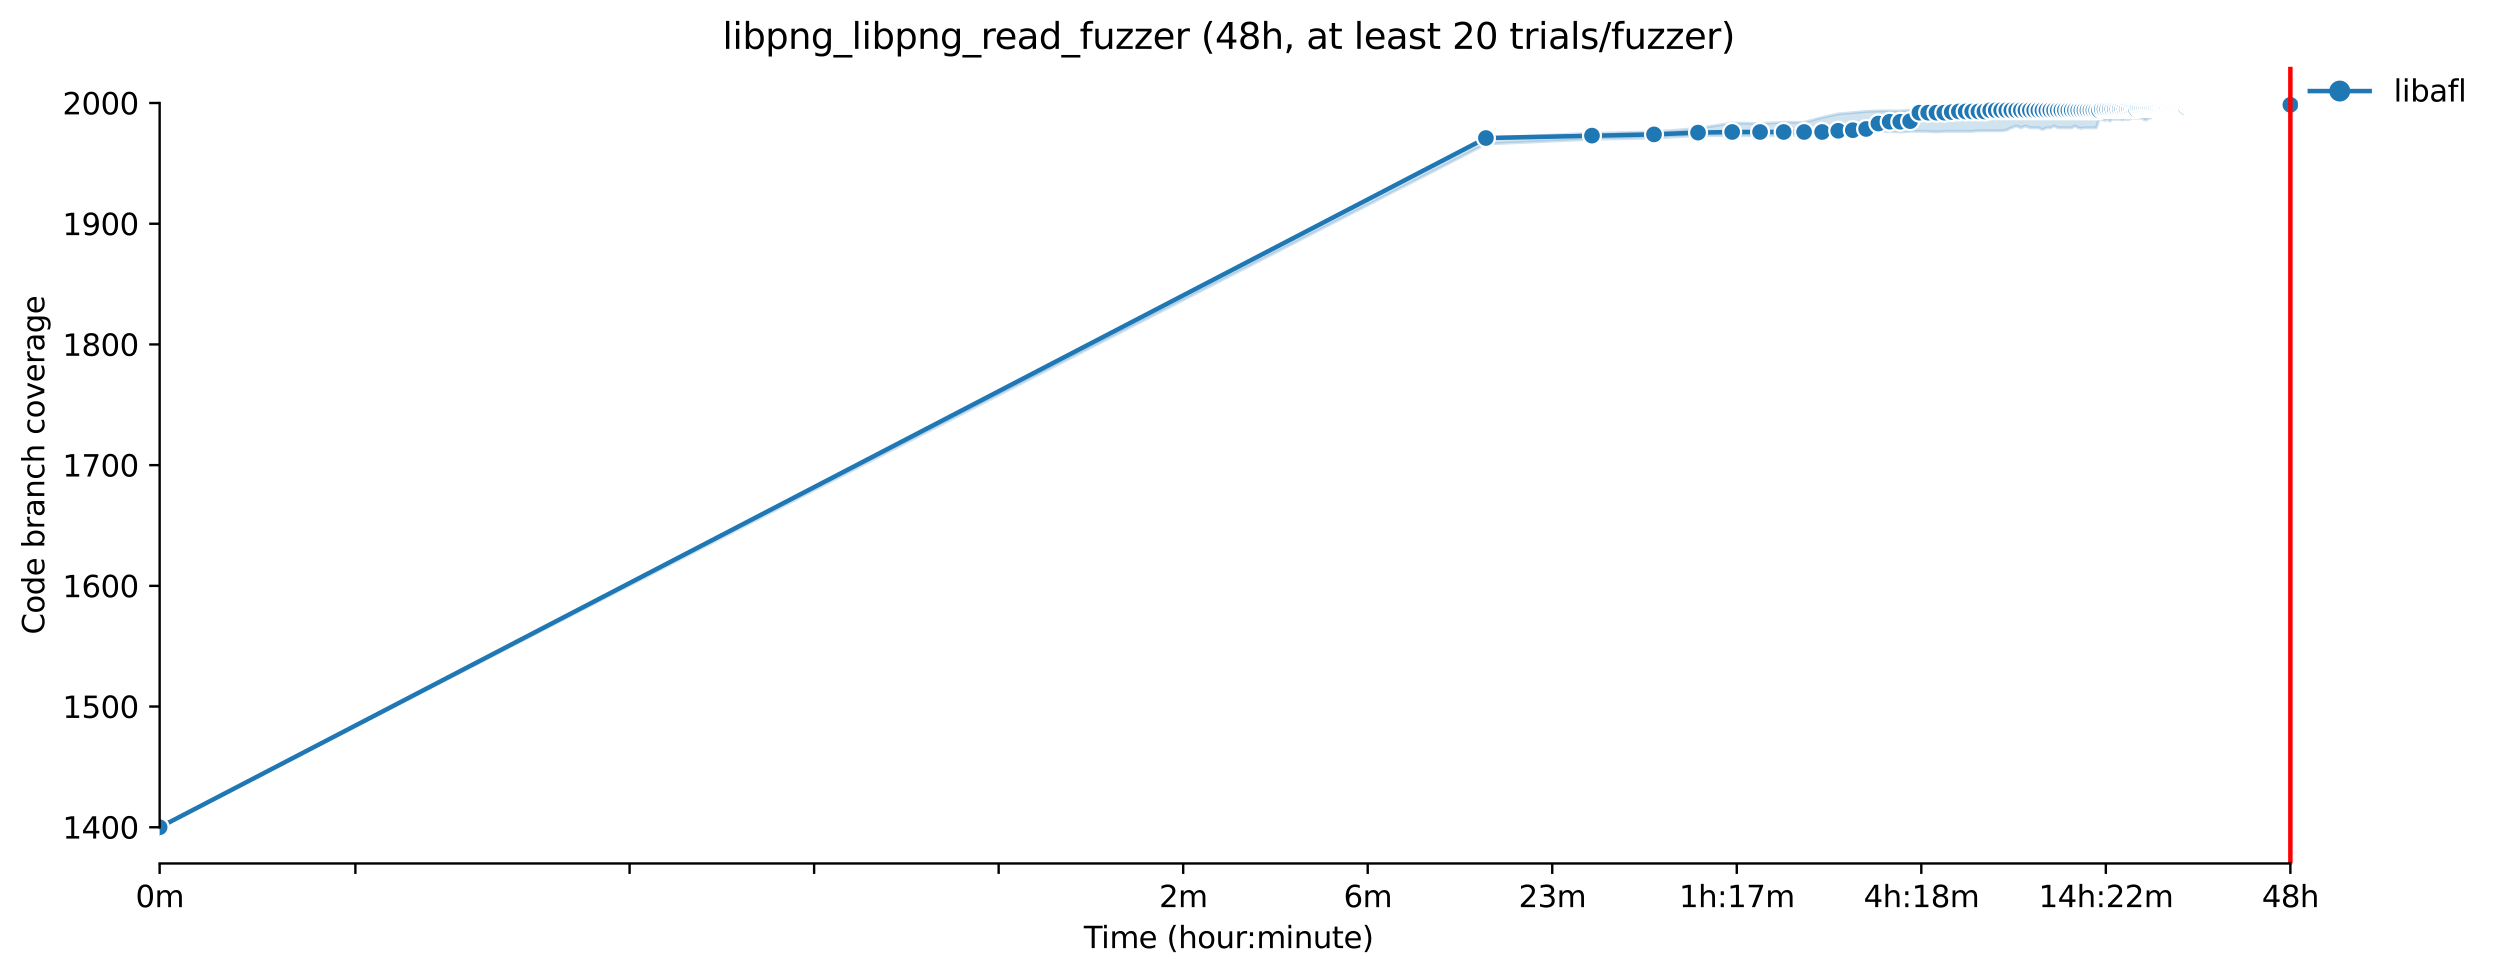 <?xml version="1.0" encoding="utf-8" standalone="no"?>
<!DOCTYPE svg PUBLIC "-//W3C//DTD SVG 1.1//EN"
  "http://www.w3.org/Graphics/SVG/1.1/DTD/svg11.dtd">
<svg xmlns:xlink="http://www.w3.org/1999/xlink" width="835.099pt" height="325.986pt" viewBox="0 0 835.099 325.986" xmlns="http://www.w3.org/2000/svg" version="1.1">
 <defs>
  <style type="text/css">*{stroke-linejoin: round; stroke-linecap: butt}</style>
 </defs>
 <g id="figure_1">
  <g id="patch_1">
   <path d="M 0 325.986 
L 835.099 325.986 
L 835.099 0 
L 0 0 
z
" style="fill: #ffffff"/>
  </g>
  <g id="axes_1">
   <g id="patch_2">
    <path d="M 53.328 288.43 
L 767.568 288.43 
L 767.568 22.318 
L 53.328 22.318 
z
" style="fill: #ffffff"/>
   </g>
   <g id="PolyCollection_1">
    <defs>
     <path id="mee3d57ee39" d="M 53.328 -49.652 
L 53.328 -49.652 
L 496.352 -277.863 
L 531.78 -279.476 
L 552.505 -279.879 
L 567.209 -280.686 
L 578.614 -280.686 
L 587.933 -280.686 
L 595.812 -280.686 
L 602.637 -281.089 
L 608.657 -281.291 
L 614.042 -281.089 
L 618.914 -281.694 
L 623.361 -282.097 
L 627.452 -282.097 
L 631.24 -282.097 
L 634.767 -281.895 
L 638.065 -282.097 
L 641.164 -282.097 
L 644.085 -282.092 
L 646.849 -281.895 
L 649.471 -282.097 
L 651.964 -282.097 
L 654.342 -282.097 
L 656.614 -282.097 
L 658.79 -282.097 
L 660.876 -282.299 
L 662.881 -282.299 
L 664.81 -282.299 
L 666.668 -282.299 
L 668.462 -282.299 
L 670.195 -282.5 
L 671.871 -283.307 
L 673.494 -283.911 
L 675.066 -283.307 
L 676.592 -283.911 
L 678.074 -283.307 
L 679.514 -283.307 
L 680.914 -283.307 
L 682.277 -282.702 
L 683.605 -283.307 
L 684.899 -283.307 
L 686.161 -283.896 
L 687.393 -283.307 
L 688.595 -283.307 
L 689.77 -283.307 
L 690.919 -283.307 
L 692.042 -283.307 
L 693.142 -283.911 
L 694.218 -283.307 
L 695.272 -283.105 
L 696.304 -283.307 
L 697.316 -283.307 
L 698.309 -283.307 
L 699.283 -283.307 
L 700.238 -283.307 
L 701.176 -286.129 
L 702.097 -286.129 
L 703.001 -285.726 
L 703.89 -286.129 
L 704.764 -285.524 
L 705.623 -286.129 
L 706.468 -286.129 
L 707.299 -286.129 
L 708.117 -286.129 
L 708.922 -285.917 
L 709.714 -286.129 
L 710.495 -286.129 
L 711.263 -286.129 
L 712.021 -286.517 
L 712.767 -286.532 
L 713.502 -286.517 
L 714.227 -286.532 
L 714.942 -286.532 
L 715.647 -286.532 
L 716.342 -285.927 
L 717.029 -285.927 
L 717.705 -286.532 
L 718.374 -286.532 
L 719.033 -288.347 
L 719.684 -288.75 
L 720.327 -288.951 
L 720.962 -288.951 
L 721.589 -288.951 
L 722.209 -288.946 
L 722.821 -288.951 
L 723.426 -288.951 
L 724.024 -288.951 
L 724.615 -288.951 
L 725.199 -288.951 
L 725.776 -288.951 
L 726.347 -289.153 
L 726.912 -289.153 
L 727.471 -289.153 
L 728.023 -289.153 
L 728.57 -289.153 
L 729.111 -289.153 
L 729.646 -289.153 
L 730.176 -289.153 
L 730.7 -289.153 
L 731.219 -289.153 
L 731.733 -289.153 
L 732.241 -289.153 
L 732.745 -289.153 
L 733.243 -289.153 
L 733.737 -289.153 
L 734.226 -289.153 
L 734.711 -289.153 
L 735.191 -289.153 
L 735.666 -289.153 
L 736.137 -289.153 
L 736.604 -289.153 
L 737.067 -289.153 
L 737.525 -289.153 
L 737.979 -289.153 
L 738.43 -289.355 
L 738.876 -289.355 
L 739.319 -289.556 
L 739.757 -289.355 
L 740.192 -289.556 
L 740.624 -289.556 
L 741.051 -289.556 
L 741.476 -289.556 
L 741.896 -289.556 
L 742.314 -289.556 
L 742.727 -289.556 
L 743.138 -289.556 
L 743.545 -289.556 
L 743.949 -289.556 
L 744.35 -289.758 
L 744.748 -289.758 
L 745.143 -289.959 
L 745.534 -289.758 
L 745.923 -289.758 
L 746.309 -289.758 
L 746.692 -289.758 
L 747.072 -289.758 
L 747.449 -289.758 
L 747.823 -289.758 
L 748.195 -289.758 
L 748.564 -289.758 
L 748.93 -289.758 
L 749.294 -289.758 
L 749.655 -289.758 
L 750.014 -289.758 
L 750.37 -289.758 
L 750.724 -289.758 
L 751.075 -289.758 
L 751.424 -289.758 
L 751.771 -289.758 
L 752.115 -289.758 
L 752.457 -289.758 
L 752.796 -289.758 
L 753.134 -289.758 
L 753.469 -289.758 
L 753.802 -289.758 
L 754.133 -289.758 
L 754.461 -289.758 
L 754.788 -289.758 
L 755.113 -289.758 
L 755.435 -289.758 
L 755.755 -289.758 
L 756.074 -289.758 
L 756.39 -289.959 
L 756.705 -289.959 
L 757.018 -289.959 
L 757.328 -289.959 
L 757.637 -289.959 
L 757.944 -289.959 
L 758.249 -289.959 
L 758.553 -289.959 
L 758.854 -289.959 
L 759.154 -289.959 
L 759.452 -289.959 
L 759.748 -289.959 
L 760.043 -289.959 
L 760.336 -289.959 
L 760.627 -289.959 
L 760.917 -289.959 
L 761.205 -289.959 
L 761.491 -289.959 
L 761.776 -289.959 
L 762.059 -289.959 
L 762.34 -289.959 
L 762.62 -289.959 
L 762.899 -289.959 
L 763.176 -289.959 
L 763.452 -289.959 
L 763.726 -289.959 
L 763.998 -289.959 
L 764.269 -289.959 
L 764.539 -289.959 
L 764.807 -289.959 
L 765.074 -289.959 
L 765.074 -291.572 
L 765.074 -291.572 
L 764.807 -291.572 
L 764.539 -291.572 
L 764.269 -291.572 
L 763.998 -291.572 
L 763.726 -291.572 
L 763.452 -291.572 
L 763.176 -291.572 
L 762.899 -291.572 
L 762.62 -291.572 
L 762.34 -291.572 
L 762.059 -291.572 
L 761.776 -291.572 
L 761.491 -291.572 
L 761.205 -291.572 
L 760.917 -291.572 
L 760.627 -291.572 
L 760.336 -291.572 
L 760.043 -291.572 
L 759.748 -291.572 
L 759.452 -291.572 
L 759.154 -291.572 
L 758.854 -291.572 
L 758.553 -291.572 
L 758.249 -291.572 
L 757.944 -291.572 
L 757.637 -291.572 
L 757.328 -291.572 
L 757.018 -291.572 
L 756.705 -291.572 
L 756.39 -291.572 
L 756.074 -291.572 
L 755.755 -291.572 
L 755.435 -291.572 
L 755.113 -291.572 
L 754.788 -291.572 
L 754.461 -291.572 
L 754.133 -291.572 
L 753.802 -291.572 
L 753.469 -291.572 
L 753.134 -291.572 
L 752.796 -291.572 
L 752.457 -291.572 
L 752.115 -291.572 
L 751.771 -291.572 
L 751.424 -291.572 
L 751.075 -291.572 
L 750.724 -291.572 
L 750.37 -291.572 
L 750.014 -291.572 
L 749.655 -291.572 
L 749.294 -291.572 
L 748.93 -291.572 
L 748.564 -291.572 
L 748.195 -291.572 
L 747.823 -291.572 
L 747.449 -291.572 
L 747.072 -291.572 
L 746.692 -291.572 
L 746.309 -291.572 
L 745.923 -291.572 
L 745.534 -291.572 
L 745.143 -291.572 
L 744.748 -291.572 
L 744.35 -291.371 
L 743.949 -291.371 
L 743.545 -291.371 
L 743.138 -291.371 
L 742.727 -291.371 
L 742.314 -291.169 
L 741.896 -291.169 
L 741.476 -291.169 
L 741.051 -291.169 
L 740.624 -291.169 
L 740.192 -291.169 
L 739.757 -291.169 
L 739.319 -291.169 
L 738.876 -291.169 
L 738.43 -291.169 
L 737.979 -291.169 
L 737.525 -291.169 
L 737.067 -291.169 
L 736.604 -291.169 
L 736.137 -291.169 
L 735.666 -291.169 
L 735.191 -291.169 
L 734.711 -291.169 
L 734.226 -291.169 
L 733.737 -291.169 
L 733.243 -291.169 
L 732.745 -291.169 
L 732.241 -291.169 
L 731.733 -291.169 
L 731.219 -291.169 
L 730.7 -291.169 
L 730.176 -290.972 
L 729.646 -290.967 
L 729.111 -290.967 
L 728.57 -290.766 
L 728.023 -290.766 
L 727.471 -290.766 
L 726.912 -290.766 
L 726.347 -290.766 
L 725.776 -290.766 
L 725.199 -290.766 
L 724.615 -290.766 
L 724.024 -290.766 
L 723.426 -290.766 
L 722.821 -290.766 
L 722.209 -290.766 
L 721.589 -290.766 
L 720.962 -290.766 
L 720.327 -290.766 
L 719.684 -290.766 
L 719.033 -290.766 
L 718.374 -290.766 
L 717.705 -290.766 
L 717.029 -290.766 
L 716.342 -290.766 
L 715.647 -290.766 
L 714.942 -290.766 
L 714.227 -290.766 
L 713.502 -290.766 
L 712.767 -290.766 
L 712.021 -290.766 
L 711.263 -290.766 
L 710.495 -290.766 
L 709.714 -290.766 
L 708.922 -290.766 
L 708.117 -290.766 
L 707.299 -290.766 
L 706.468 -290.766 
L 705.623 -290.766 
L 704.764 -290.766 
L 703.89 -290.766 
L 703.001 -290.766 
L 702.097 -290.766 
L 701.176 -290.766 
L 700.238 -290.766 
L 699.283 -290.766 
L 698.309 -290.766 
L 697.316 -290.363 
L 696.304 -290.363 
L 695.272 -290.363 
L 694.218 -290.363 
L 693.142 -290.363 
L 692.042 -290.363 
L 690.919 -290.363 
L 689.77 -290.373 
L 688.595 -290.363 
L 687.393 -290.363 
L 686.161 -290.363 
L 684.899 -290.161 
L 683.605 -290.166 
L 682.277 -290.161 
L 680.914 -290.161 
L 679.514 -290.363 
L 678.074 -290.161 
L 676.592 -290.161 
L 675.066 -290.161 
L 673.494 -290.161 
L 671.871 -290.161 
L 670.195 -290.161 
L 668.462 -290.161 
L 666.668 -290.161 
L 664.81 -290.161 
L 662.881 -290.161 
L 660.876 -290.166 
L 658.79 -289.959 
L 656.614 -289.959 
L 654.342 -289.959 
L 651.964 -289.959 
L 649.471 -289.758 
L 646.849 -289.758 
L 644.085 -289.758 
L 641.164 -289.758 
L 638.065 -289.153 
L 634.767 -288.951 
L 631.24 -288.951 
L 627.452 -288.951 
L 623.361 -288.75 
L 618.914 -288.347 
L 614.042 -287.943 
L 608.657 -286.734 
L 602.637 -285.121 
L 595.812 -285.121 
L 587.933 -284.718 
L 578.614 -284.919 
L 567.209 -283.105 
L 552.505 -281.895 
L 531.78 -281.492 
L 496.352 -279.879 
L 53.328 -49.652 
z
" style="stroke: #1f77b4; stroke-opacity: 0.2"/>
    </defs>
    <g clip-path="url(#pefdda178f2)">
     <use xlink:href="#mee3d57ee39" x="0" y="325.986" style="fill: #1f77b4; fill-opacity: 0.2; stroke: #1f77b4; stroke-opacity: 0.2"/>
    </g>
   </g>
   <g id="matplotlib.axis_1">
    <g id="xtick_1">
     <g id="line2d_1">
      <defs>
       <path id="m753b2b3bae" d="M 0 0 
L 0 3.5 
" style="stroke: #000000; stroke-width: 0.8"/>
      </defs>
      <g>
       <use xlink:href="#m753b2b3bae" x="53.328" y="288.43" style="stroke: #000000; stroke-width: 0.8"/>
      </g>
     </g>
     <g id="text_1">
      <!-- 0m -->
      <g transform="translate(45.277 303.029) scale(0.1 -0.1)">
       <defs>
        <path id="DejaVuSans-30" d="M 2034 4250 
Q 1547 4250 1301 3770 
Q 1056 3291 1056 2328 
Q 1056 1369 1301 889 
Q 1547 409 2034 409 
Q 2525 409 2770 889 
Q 3016 1369 3016 2328 
Q 3016 3291 2770 3770 
Q 2525 4250 2034 4250 
z
M 2034 4750 
Q 2819 4750 3233 4129 
Q 3647 3509 3647 2328 
Q 3647 1150 3233 529 
Q 2819 -91 2034 -91 
Q 1250 -91 836 529 
Q 422 1150 422 2328 
Q 422 3509 836 4129 
Q 1250 4750 2034 4750 
z
" transform="scale(0.016)"/>
        <path id="DejaVuSans-6d" d="M 3328 2828 
Q 3544 3216 3844 3400 
Q 4144 3584 4550 3584 
Q 5097 3584 5394 3201 
Q 5691 2819 5691 2113 
L 5691 0 
L 5113 0 
L 5113 2094 
Q 5113 2597 4934 2840 
Q 4756 3084 4391 3084 
Q 3944 3084 3684 2787 
Q 3425 2491 3425 1978 
L 3425 0 
L 2847 0 
L 2847 2094 
Q 2847 2600 2669 2842 
Q 2491 3084 2119 3084 
Q 1678 3084 1418 2786 
Q 1159 2488 1159 1978 
L 1159 0 
L 581 0 
L 581 3500 
L 1159 3500 
L 1159 2956 
Q 1356 3278 1631 3431 
Q 1906 3584 2284 3584 
Q 2666 3584 2933 3390 
Q 3200 3197 3328 2828 
z
" transform="scale(0.016)"/>
       </defs>
       <use xlink:href="#DejaVuSans-30"/>
       <use xlink:href="#DejaVuSans-6d" x="63.623"/>
      </g>
     </g>
    </g>
    <g id="xtick_2">
     <g id="line2d_2">
      <g>
       <use xlink:href="#m753b2b3bae" x="118.712" y="288.43" style="stroke: #000000; stroke-width: 0.8"/>
      </g>
     </g>
    </g>
    <g id="xtick_3">
     <g id="line2d_3">
      <g>
       <use xlink:href="#m753b2b3bae" x="210.308" y="288.43" style="stroke: #000000; stroke-width: 0.8"/>
      </g>
     </g>
    </g>
    <g id="xtick_4">
     <g id="line2d_4">
      <g>
       <use xlink:href="#m753b2b3bae" x="271.948" y="288.43" style="stroke: #000000; stroke-width: 0.8"/>
      </g>
     </g>
    </g>
    <g id="xtick_5">
     <g id="line2d_5">
      <g>
       <use xlink:href="#m753b2b3bae" x="333.589" y="288.43" style="stroke: #000000; stroke-width: 0.8"/>
      </g>
     </g>
    </g>
    <g id="xtick_6">
     <g id="line2d_6">
      <g>
       <use xlink:href="#m753b2b3bae" x="395.23" y="288.43" style="stroke: #000000; stroke-width: 0.8"/>
      </g>
     </g>
     <g id="text_2">
      <!-- 2m -->
      <g transform="translate(387.178 303.029) scale(0.1 -0.1)">
       <defs>
        <path id="DejaVuSans-32" d="M 1228 531 
L 3431 531 
L 3431 0 
L 469 0 
L 469 531 
Q 828 903 1448 1529 
Q 2069 2156 2228 2338 
Q 2531 2678 2651 2914 
Q 2772 3150 2772 3378 
Q 2772 3750 2511 3984 
Q 2250 4219 1831 4219 
Q 1534 4219 1204 4116 
Q 875 4013 500 3803 
L 500 4441 
Q 881 4594 1212 4672 
Q 1544 4750 1819 4750 
Q 2544 4750 2975 4387 
Q 3406 4025 3406 3419 
Q 3406 3131 3298 2873 
Q 3191 2616 2906 2266 
Q 2828 2175 2409 1742 
Q 1991 1309 1228 531 
z
" transform="scale(0.016)"/>
       </defs>
       <use xlink:href="#DejaVuSans-32"/>
       <use xlink:href="#DejaVuSans-6d" x="63.623"/>
      </g>
     </g>
    </g>
    <g id="xtick_7">
     <g id="line2d_7">
      <g>
       <use xlink:href="#m753b2b3bae" x="456.871" y="288.43" style="stroke: #000000; stroke-width: 0.8"/>
      </g>
     </g>
     <g id="text_3">
      <!-- 6m -->
      <g transform="translate(448.819 303.029) scale(0.1 -0.1)">
       <defs>
        <path id="DejaVuSans-36" d="M 2113 2584 
Q 1688 2584 1439 2293 
Q 1191 2003 1191 1497 
Q 1191 994 1439 701 
Q 1688 409 2113 409 
Q 2538 409 2786 701 
Q 3034 994 3034 1497 
Q 3034 2003 2786 2293 
Q 2538 2584 2113 2584 
z
M 3366 4563 
L 3366 3988 
Q 3128 4100 2886 4159 
Q 2644 4219 2406 4219 
Q 1781 4219 1451 3797 
Q 1122 3375 1075 2522 
Q 1259 2794 1537 2939 
Q 1816 3084 2150 3084 
Q 2853 3084 3261 2657 
Q 3669 2231 3669 1497 
Q 3669 778 3244 343 
Q 2819 -91 2113 -91 
Q 1303 -91 875 529 
Q 447 1150 447 2328 
Q 447 3434 972 4092 
Q 1497 4750 2381 4750 
Q 2619 4750 2861 4703 
Q 3103 4656 3366 4563 
z
" transform="scale(0.016)"/>
       </defs>
       <use xlink:href="#DejaVuSans-36"/>
       <use xlink:href="#DejaVuSans-6d" x="63.623"/>
      </g>
     </g>
    </g>
    <g id="xtick_8">
     <g id="line2d_8">
      <g>
       <use xlink:href="#m753b2b3bae" x="518.511" y="288.43" style="stroke: #000000; stroke-width: 0.8"/>
      </g>
     </g>
     <g id="text_4">
      <!-- 23m -->
      <g transform="translate(507.279 303.029) scale(0.1 -0.1)">
       <defs>
        <path id="DejaVuSans-33" d="M 2597 2516 
Q 3050 2419 3304 2112 
Q 3559 1806 3559 1356 
Q 3559 666 3084 287 
Q 2609 -91 1734 -91 
Q 1441 -91 1130 -33 
Q 819 25 488 141 
L 488 750 
Q 750 597 1062 519 
Q 1375 441 1716 441 
Q 2309 441 2620 675 
Q 2931 909 2931 1356 
Q 2931 1769 2642 2001 
Q 2353 2234 1838 2234 
L 1294 2234 
L 1294 2753 
L 1863 2753 
Q 2328 2753 2575 2939 
Q 2822 3125 2822 3475 
Q 2822 3834 2567 4026 
Q 2313 4219 1838 4219 
Q 1578 4219 1281 4162 
Q 984 4106 628 3988 
L 628 4550 
Q 988 4650 1302 4700 
Q 1616 4750 1894 4750 
Q 2613 4750 3031 4423 
Q 3450 4097 3450 3541 
Q 3450 3153 3228 2886 
Q 3006 2619 2597 2516 
z
" transform="scale(0.016)"/>
       </defs>
       <use xlink:href="#DejaVuSans-32"/>
       <use xlink:href="#DejaVuSans-33" x="63.623"/>
       <use xlink:href="#DejaVuSans-6d" x="127.246"/>
      </g>
     </g>
    </g>
    <g id="xtick_9">
     <g id="line2d_9">
      <g>
       <use xlink:href="#m753b2b3bae" x="580.152" y="288.43" style="stroke: #000000; stroke-width: 0.8"/>
      </g>
     </g>
     <g id="text_5">
      <!-- 1h:17m -->
      <g transform="translate(560.885 303.029) scale(0.1 -0.1)">
       <defs>
        <path id="DejaVuSans-31" d="M 794 531 
L 1825 531 
L 1825 4091 
L 703 3866 
L 703 4441 
L 1819 4666 
L 2450 4666 
L 2450 531 
L 3481 531 
L 3481 0 
L 794 0 
L 794 531 
z
" transform="scale(0.016)"/>
        <path id="DejaVuSans-68" d="M 3513 2113 
L 3513 0 
L 2938 0 
L 2938 2094 
Q 2938 2591 2744 2837 
Q 2550 3084 2163 3084 
Q 1697 3084 1428 2787 
Q 1159 2491 1159 1978 
L 1159 0 
L 581 0 
L 581 4863 
L 1159 4863 
L 1159 2956 
Q 1366 3272 1645 3428 
Q 1925 3584 2291 3584 
Q 2894 3584 3203 3211 
Q 3513 2838 3513 2113 
z
" transform="scale(0.016)"/>
        <path id="DejaVuSans-3a" d="M 750 794 
L 1409 794 
L 1409 0 
L 750 0 
L 750 794 
z
M 750 3309 
L 1409 3309 
L 1409 2516 
L 750 2516 
L 750 3309 
z
" transform="scale(0.016)"/>
        <path id="DejaVuSans-37" d="M 525 4666 
L 3525 4666 
L 3525 4397 
L 1831 0 
L 1172 0 
L 2766 4134 
L 525 4134 
L 525 4666 
z
" transform="scale(0.016)"/>
       </defs>
       <use xlink:href="#DejaVuSans-31"/>
       <use xlink:href="#DejaVuSans-68" x="63.623"/>
       <use xlink:href="#DejaVuSans-3a" x="127.002"/>
       <use xlink:href="#DejaVuSans-31" x="160.693"/>
       <use xlink:href="#DejaVuSans-37" x="224.316"/>
       <use xlink:href="#DejaVuSans-6d" x="287.939"/>
      </g>
     </g>
    </g>
    <g id="xtick_10">
     <g id="line2d_10">
      <g>
       <use xlink:href="#m753b2b3bae" x="641.793" y="288.43" style="stroke: #000000; stroke-width: 0.8"/>
      </g>
     </g>
     <g id="text_6">
      <!-- 4h:18m -->
      <g transform="translate(622.526 303.029) scale(0.1 -0.1)">
       <defs>
        <path id="DejaVuSans-34" d="M 2419 4116 
L 825 1625 
L 2419 1625 
L 2419 4116 
z
M 2253 4666 
L 3047 4666 
L 3047 1625 
L 3713 1625 
L 3713 1100 
L 3047 1100 
L 3047 0 
L 2419 0 
L 2419 1100 
L 313 1100 
L 313 1709 
L 2253 4666 
z
" transform="scale(0.016)"/>
        <path id="DejaVuSans-38" d="M 2034 2216 
Q 1584 2216 1326 1975 
Q 1069 1734 1069 1313 
Q 1069 891 1326 650 
Q 1584 409 2034 409 
Q 2484 409 2743 651 
Q 3003 894 3003 1313 
Q 3003 1734 2745 1975 
Q 2488 2216 2034 2216 
z
M 1403 2484 
Q 997 2584 770 2862 
Q 544 3141 544 3541 
Q 544 4100 942 4425 
Q 1341 4750 2034 4750 
Q 2731 4750 3128 4425 
Q 3525 4100 3525 3541 
Q 3525 3141 3298 2862 
Q 3072 2584 2669 2484 
Q 3125 2378 3379 2068 
Q 3634 1759 3634 1313 
Q 3634 634 3220 271 
Q 2806 -91 2034 -91 
Q 1263 -91 848 271 
Q 434 634 434 1313 
Q 434 1759 690 2068 
Q 947 2378 1403 2484 
z
M 1172 3481 
Q 1172 3119 1398 2916 
Q 1625 2713 2034 2713 
Q 2441 2713 2670 2916 
Q 2900 3119 2900 3481 
Q 2900 3844 2670 4047 
Q 2441 4250 2034 4250 
Q 1625 4250 1398 4047 
Q 1172 3844 1172 3481 
z
" transform="scale(0.016)"/>
       </defs>
       <use xlink:href="#DejaVuSans-34"/>
       <use xlink:href="#DejaVuSans-68" x="63.623"/>
       <use xlink:href="#DejaVuSans-3a" x="127.002"/>
       <use xlink:href="#DejaVuSans-31" x="160.693"/>
       <use xlink:href="#DejaVuSans-38" x="224.316"/>
       <use xlink:href="#DejaVuSans-6d" x="287.939"/>
      </g>
     </g>
    </g>
    <g id="xtick_11">
     <g id="line2d_11">
      <g>
       <use xlink:href="#m753b2b3bae" x="703.434" y="288.43" style="stroke: #000000; stroke-width: 0.8"/>
      </g>
     </g>
     <g id="text_7">
      <!-- 14h:22m -->
      <g transform="translate(680.985 303.029) scale(0.1 -0.1)">
       <use xlink:href="#DejaVuSans-31"/>
       <use xlink:href="#DejaVuSans-34" x="63.623"/>
       <use xlink:href="#DejaVuSans-68" x="127.246"/>
       <use xlink:href="#DejaVuSans-3a" x="190.625"/>
       <use xlink:href="#DejaVuSans-32" x="224.316"/>
       <use xlink:href="#DejaVuSans-32" x="287.939"/>
       <use xlink:href="#DejaVuSans-6d" x="351.562"/>
      </g>
     </g>
    </g>
    <g id="xtick_12">
     <g id="line2d_12">
      <g>
       <use xlink:href="#m753b2b3bae" x="765.075" y="288.43" style="stroke: #000000; stroke-width: 0.8"/>
      </g>
     </g>
     <g id="text_8">
      <!-- 48h -->
      <g transform="translate(755.543 303.029) scale(0.1 -0.1)">
       <use xlink:href="#DejaVuSans-34"/>
       <use xlink:href="#DejaVuSans-38" x="63.623"/>
       <use xlink:href="#DejaVuSans-68" x="127.246"/>
      </g>
     </g>
    </g>
    <g id="text_9">
     <!-- Time (hour:minute) -->
     <g transform="translate(362.041 316.707) scale(0.1 -0.1)">
      <defs>
       <path id="DejaVuSans-54" d="M -19 4666 
L 3928 4666 
L 3928 4134 
L 2272 4134 
L 2272 0 
L 1638 0 
L 1638 4134 
L -19 4134 
L -19 4666 
z
" transform="scale(0.016)"/>
       <path id="DejaVuSans-69" d="M 603 3500 
L 1178 3500 
L 1178 0 
L 603 0 
L 603 3500 
z
M 603 4863 
L 1178 4863 
L 1178 4134 
L 603 4134 
L 603 4863 
z
" transform="scale(0.016)"/>
       <path id="DejaVuSans-65" d="M 3597 1894 
L 3597 1613 
L 953 1613 
Q 991 1019 1311 708 
Q 1631 397 2203 397 
Q 2534 397 2845 478 
Q 3156 559 3463 722 
L 3463 178 
Q 3153 47 2828 -22 
Q 2503 -91 2169 -91 
Q 1331 -91 842 396 
Q 353 884 353 1716 
Q 353 2575 817 3079 
Q 1281 3584 2069 3584 
Q 2775 3584 3186 3129 
Q 3597 2675 3597 1894 
z
M 3022 2063 
Q 3016 2534 2758 2815 
Q 2500 3097 2075 3097 
Q 1594 3097 1305 2825 
Q 1016 2553 972 2059 
L 3022 2063 
z
" transform="scale(0.016)"/>
       <path id="DejaVuSans-20" transform="scale(0.016)"/>
       <path id="DejaVuSans-28" d="M 1984 4856 
Q 1566 4138 1362 3434 
Q 1159 2731 1159 2009 
Q 1159 1288 1364 580 
Q 1569 -128 1984 -844 
L 1484 -844 
Q 1016 -109 783 600 
Q 550 1309 550 2009 
Q 550 2706 781 3412 
Q 1013 4119 1484 4856 
L 1984 4856 
z
" transform="scale(0.016)"/>
       <path id="DejaVuSans-6f" d="M 1959 3097 
Q 1497 3097 1228 2736 
Q 959 2375 959 1747 
Q 959 1119 1226 758 
Q 1494 397 1959 397 
Q 2419 397 2687 759 
Q 2956 1122 2956 1747 
Q 2956 2369 2687 2733 
Q 2419 3097 1959 3097 
z
M 1959 3584 
Q 2709 3584 3137 3096 
Q 3566 2609 3566 1747 
Q 3566 888 3137 398 
Q 2709 -91 1959 -91 
Q 1206 -91 779 398 
Q 353 888 353 1747 
Q 353 2609 779 3096 
Q 1206 3584 1959 3584 
z
" transform="scale(0.016)"/>
       <path id="DejaVuSans-75" d="M 544 1381 
L 544 3500 
L 1119 3500 
L 1119 1403 
Q 1119 906 1312 657 
Q 1506 409 1894 409 
Q 2359 409 2629 706 
Q 2900 1003 2900 1516 
L 2900 3500 
L 3475 3500 
L 3475 0 
L 2900 0 
L 2900 538 
Q 2691 219 2414 64 
Q 2138 -91 1772 -91 
Q 1169 -91 856 284 
Q 544 659 544 1381 
z
M 1991 3584 
L 1991 3584 
z
" transform="scale(0.016)"/>
       <path id="DejaVuSans-72" d="M 2631 2963 
Q 2534 3019 2420 3045 
Q 2306 3072 2169 3072 
Q 1681 3072 1420 2755 
Q 1159 2438 1159 1844 
L 1159 0 
L 581 0 
L 581 3500 
L 1159 3500 
L 1159 2956 
Q 1341 3275 1631 3429 
Q 1922 3584 2338 3584 
Q 2397 3584 2469 3576 
Q 2541 3569 2628 3553 
L 2631 2963 
z
" transform="scale(0.016)"/>
       <path id="DejaVuSans-6e" d="M 3513 2113 
L 3513 0 
L 2938 0 
L 2938 2094 
Q 2938 2591 2744 2837 
Q 2550 3084 2163 3084 
Q 1697 3084 1428 2787 
Q 1159 2491 1159 1978 
L 1159 0 
L 581 0 
L 581 3500 
L 1159 3500 
L 1159 2956 
Q 1366 3272 1645 3428 
Q 1925 3584 2291 3584 
Q 2894 3584 3203 3211 
Q 3513 2838 3513 2113 
z
" transform="scale(0.016)"/>
       <path id="DejaVuSans-74" d="M 1172 4494 
L 1172 3500 
L 2356 3500 
L 2356 3053 
L 1172 3053 
L 1172 1153 
Q 1172 725 1289 603 
Q 1406 481 1766 481 
L 2356 481 
L 2356 0 
L 1766 0 
Q 1100 0 847 248 
Q 594 497 594 1153 
L 594 3053 
L 172 3053 
L 172 3500 
L 594 3500 
L 594 4494 
L 1172 4494 
z
" transform="scale(0.016)"/>
       <path id="DejaVuSans-29" d="M 513 4856 
L 1013 4856 
Q 1481 4119 1714 3412 
Q 1947 2706 1947 2009 
Q 1947 1309 1714 600 
Q 1481 -109 1013 -844 
L 513 -844 
Q 928 -128 1133 580 
Q 1338 1288 1338 2009 
Q 1338 2731 1133 3434 
Q 928 4138 513 4856 
z
" transform="scale(0.016)"/>
      </defs>
      <use xlink:href="#DejaVuSans-54"/>
      <use xlink:href="#DejaVuSans-69" x="57.959"/>
      <use xlink:href="#DejaVuSans-6d" x="85.742"/>
      <use xlink:href="#DejaVuSans-65" x="183.154"/>
      <use xlink:href="#DejaVuSans-20" x="244.678"/>
      <use xlink:href="#DejaVuSans-28" x="276.465"/>
      <use xlink:href="#DejaVuSans-68" x="315.479"/>
      <use xlink:href="#DejaVuSans-6f" x="378.857"/>
      <use xlink:href="#DejaVuSans-75" x="440.039"/>
      <use xlink:href="#DejaVuSans-72" x="503.418"/>
      <use xlink:href="#DejaVuSans-3a" x="542.781"/>
      <use xlink:href="#DejaVuSans-6d" x="576.473"/>
      <use xlink:href="#DejaVuSans-69" x="673.885"/>
      <use xlink:href="#DejaVuSans-6e" x="701.668"/>
      <use xlink:href="#DejaVuSans-75" x="765.047"/>
      <use xlink:href="#DejaVuSans-74" x="828.426"/>
      <use xlink:href="#DejaVuSans-65" x="867.635"/>
      <use xlink:href="#DejaVuSans-29" x="929.158"/>
     </g>
    </g>
   </g>
   <g id="matplotlib.axis_2">
    <g id="ytick_1">
     <g id="line2d_13">
      <defs>
       <path id="m408e83bd6f" d="M 0 0 
L -3.5 0 
" style="stroke: #000000; stroke-width: 0.8"/>
      </defs>
      <g>
       <use xlink:href="#m408e83bd6f" x="53.328" y="276.334" style="stroke: #000000; stroke-width: 0.8"/>
      </g>
     </g>
     <g id="text_10">
      <!-- 1400 -->
      <g transform="translate(20.878 280.133) scale(0.1 -0.1)">
       <use xlink:href="#DejaVuSans-31"/>
       <use xlink:href="#DejaVuSans-34" x="63.623"/>
       <use xlink:href="#DejaVuSans-30" x="127.246"/>
       <use xlink:href="#DejaVuSans-30" x="190.869"/>
      </g>
     </g>
    </g>
    <g id="ytick_2">
     <g id="line2d_14">
      <g>
       <use xlink:href="#m408e83bd6f" x="53.328" y="236.014" style="stroke: #000000; stroke-width: 0.8"/>
      </g>
     </g>
     <g id="text_11">
      <!-- 1500 -->
      <g transform="translate(20.878 239.813) scale(0.1 -0.1)">
       <defs>
        <path id="DejaVuSans-35" d="M 691 4666 
L 3169 4666 
L 3169 4134 
L 1269 4134 
L 1269 2991 
Q 1406 3038 1543 3061 
Q 1681 3084 1819 3084 
Q 2600 3084 3056 2656 
Q 3513 2228 3513 1497 
Q 3513 744 3044 326 
Q 2575 -91 1722 -91 
Q 1428 -91 1123 -41 
Q 819 9 494 109 
L 494 744 
Q 775 591 1075 516 
Q 1375 441 1709 441 
Q 2250 441 2565 725 
Q 2881 1009 2881 1497 
Q 2881 1984 2565 2268 
Q 2250 2553 1709 2553 
Q 1456 2553 1204 2497 
Q 953 2441 691 2322 
L 691 4666 
z
" transform="scale(0.016)"/>
       </defs>
       <use xlink:href="#DejaVuSans-31"/>
       <use xlink:href="#DejaVuSans-35" x="63.623"/>
       <use xlink:href="#DejaVuSans-30" x="127.246"/>
       <use xlink:href="#DejaVuSans-30" x="190.869"/>
      </g>
     </g>
    </g>
    <g id="ytick_3">
     <g id="line2d_15">
      <g>
       <use xlink:href="#m408e83bd6f" x="53.328" y="195.694" style="stroke: #000000; stroke-width: 0.8"/>
      </g>
     </g>
     <g id="text_12">
      <!-- 1600 -->
      <g transform="translate(20.878 199.493) scale(0.1 -0.1)">
       <use xlink:href="#DejaVuSans-31"/>
       <use xlink:href="#DejaVuSans-36" x="63.623"/>
       <use xlink:href="#DejaVuSans-30" x="127.246"/>
       <use xlink:href="#DejaVuSans-30" x="190.869"/>
      </g>
     </g>
    </g>
    <g id="ytick_4">
     <g id="line2d_16">
      <g>
       <use xlink:href="#m408e83bd6f" x="53.328" y="155.374" style="stroke: #000000; stroke-width: 0.8"/>
      </g>
     </g>
     <g id="text_13">
      <!-- 1700 -->
      <g transform="translate(20.878 159.173) scale(0.1 -0.1)">
       <use xlink:href="#DejaVuSans-31"/>
       <use xlink:href="#DejaVuSans-37" x="63.623"/>
       <use xlink:href="#DejaVuSans-30" x="127.246"/>
       <use xlink:href="#DejaVuSans-30" x="190.869"/>
      </g>
     </g>
    </g>
    <g id="ytick_5">
     <g id="line2d_17">
      <g>
       <use xlink:href="#m408e83bd6f" x="53.328" y="115.054" style="stroke: #000000; stroke-width: 0.8"/>
      </g>
     </g>
     <g id="text_14">
      <!-- 1800 -->
      <g transform="translate(20.878 118.853) scale(0.1 -0.1)">
       <use xlink:href="#DejaVuSans-31"/>
       <use xlink:href="#DejaVuSans-38" x="63.623"/>
       <use xlink:href="#DejaVuSans-30" x="127.246"/>
       <use xlink:href="#DejaVuSans-30" x="190.869"/>
      </g>
     </g>
    </g>
    <g id="ytick_6">
     <g id="line2d_18">
      <g>
       <use xlink:href="#m408e83bd6f" x="53.328" y="74.734" style="stroke: #000000; stroke-width: 0.8"/>
      </g>
     </g>
     <g id="text_15">
      <!-- 1900 -->
      <g transform="translate(20.878 78.533) scale(0.1 -0.1)">
       <defs>
        <path id="DejaVuSans-39" d="M 703 97 
L 703 672 
Q 941 559 1184 500 
Q 1428 441 1663 441 
Q 2288 441 2617 861 
Q 2947 1281 2994 2138 
Q 2813 1869 2534 1725 
Q 2256 1581 1919 1581 
Q 1219 1581 811 2004 
Q 403 2428 403 3163 
Q 403 3881 828 4315 
Q 1253 4750 1959 4750 
Q 2769 4750 3195 4129 
Q 3622 3509 3622 2328 
Q 3622 1225 3098 567 
Q 2575 -91 1691 -91 
Q 1453 -91 1209 -44 
Q 966 3 703 97 
z
M 1959 2075 
Q 2384 2075 2632 2365 
Q 2881 2656 2881 3163 
Q 2881 3666 2632 3958 
Q 2384 4250 1959 4250 
Q 1534 4250 1286 3958 
Q 1038 3666 1038 3163 
Q 1038 2656 1286 2365 
Q 1534 2075 1959 2075 
z
" transform="scale(0.016)"/>
       </defs>
       <use xlink:href="#DejaVuSans-31"/>
       <use xlink:href="#DejaVuSans-39" x="63.623"/>
       <use xlink:href="#DejaVuSans-30" x="127.246"/>
       <use xlink:href="#DejaVuSans-30" x="190.869"/>
      </g>
     </g>
    </g>
    <g id="ytick_7">
     <g id="line2d_19">
      <g>
       <use xlink:href="#m408e83bd6f" x="53.328" y="34.414" style="stroke: #000000; stroke-width: 0.8"/>
      </g>
     </g>
     <g id="text_16">
      <!-- 2000 -->
      <g transform="translate(20.878 38.213) scale(0.1 -0.1)">
       <use xlink:href="#DejaVuSans-32"/>
       <use xlink:href="#DejaVuSans-30" x="63.623"/>
       <use xlink:href="#DejaVuSans-30" x="127.246"/>
       <use xlink:href="#DejaVuSans-30" x="190.869"/>
      </g>
     </g>
    </g>
    <g id="text_17">
     <!-- Code branch coverage -->
     <g transform="translate(14.798 211.949) rotate(-90) scale(0.1 -0.1)">
      <defs>
       <path id="DejaVuSans-43" d="M 4122 4306 
L 4122 3641 
Q 3803 3938 3442 4084 
Q 3081 4231 2675 4231 
Q 1875 4231 1450 3742 
Q 1025 3253 1025 2328 
Q 1025 1406 1450 917 
Q 1875 428 2675 428 
Q 3081 428 3442 575 
Q 3803 722 4122 1019 
L 4122 359 
Q 3791 134 3420 21 
Q 3050 -91 2638 -91 
Q 1578 -91 968 557 
Q 359 1206 359 2328 
Q 359 3453 968 4101 
Q 1578 4750 2638 4750 
Q 3056 4750 3426 4639 
Q 3797 4528 4122 4306 
z
" transform="scale(0.016)"/>
       <path id="DejaVuSans-64" d="M 2906 2969 
L 2906 4863 
L 3481 4863 
L 3481 0 
L 2906 0 
L 2906 525 
Q 2725 213 2448 61 
Q 2172 -91 1784 -91 
Q 1150 -91 751 415 
Q 353 922 353 1747 
Q 353 2572 751 3078 
Q 1150 3584 1784 3584 
Q 2172 3584 2448 3432 
Q 2725 3281 2906 2969 
z
M 947 1747 
Q 947 1113 1208 752 
Q 1469 391 1925 391 
Q 2381 391 2643 752 
Q 2906 1113 2906 1747 
Q 2906 2381 2643 2742 
Q 2381 3103 1925 3103 
Q 1469 3103 1208 2742 
Q 947 2381 947 1747 
z
" transform="scale(0.016)"/>
       <path id="DejaVuSans-62" d="M 3116 1747 
Q 3116 2381 2855 2742 
Q 2594 3103 2138 3103 
Q 1681 3103 1420 2742 
Q 1159 2381 1159 1747 
Q 1159 1113 1420 752 
Q 1681 391 2138 391 
Q 2594 391 2855 752 
Q 3116 1113 3116 1747 
z
M 1159 2969 
Q 1341 3281 1617 3432 
Q 1894 3584 2278 3584 
Q 2916 3584 3314 3078 
Q 3713 2572 3713 1747 
Q 3713 922 3314 415 
Q 2916 -91 2278 -91 
Q 1894 -91 1617 61 
Q 1341 213 1159 525 
L 1159 0 
L 581 0 
L 581 4863 
L 1159 4863 
L 1159 2969 
z
" transform="scale(0.016)"/>
       <path id="DejaVuSans-61" d="M 2194 1759 
Q 1497 1759 1228 1600 
Q 959 1441 959 1056 
Q 959 750 1161 570 
Q 1363 391 1709 391 
Q 2188 391 2477 730 
Q 2766 1069 2766 1631 
L 2766 1759 
L 2194 1759 
z
M 3341 1997 
L 3341 0 
L 2766 0 
L 2766 531 
Q 2569 213 2275 61 
Q 1981 -91 1556 -91 
Q 1019 -91 701 211 
Q 384 513 384 1019 
Q 384 1609 779 1909 
Q 1175 2209 1959 2209 
L 2766 2209 
L 2766 2266 
Q 2766 2663 2505 2880 
Q 2244 3097 1772 3097 
Q 1472 3097 1187 3025 
Q 903 2953 641 2809 
L 641 3341 
Q 956 3463 1253 3523 
Q 1550 3584 1831 3584 
Q 2591 3584 2966 3190 
Q 3341 2797 3341 1997 
z
" transform="scale(0.016)"/>
       <path id="DejaVuSans-63" d="M 3122 3366 
L 3122 2828 
Q 2878 2963 2633 3030 
Q 2388 3097 2138 3097 
Q 1578 3097 1268 2742 
Q 959 2388 959 1747 
Q 959 1106 1268 751 
Q 1578 397 2138 397 
Q 2388 397 2633 464 
Q 2878 531 3122 666 
L 3122 134 
Q 2881 22 2623 -34 
Q 2366 -91 2075 -91 
Q 1284 -91 818 406 
Q 353 903 353 1747 
Q 353 2603 823 3093 
Q 1294 3584 2113 3584 
Q 2378 3584 2631 3529 
Q 2884 3475 3122 3366 
z
" transform="scale(0.016)"/>
       <path id="DejaVuSans-76" d="M 191 3500 
L 800 3500 
L 1894 563 
L 2988 3500 
L 3597 3500 
L 2284 0 
L 1503 0 
L 191 3500 
z
" transform="scale(0.016)"/>
       <path id="DejaVuSans-67" d="M 2906 1791 
Q 2906 2416 2648 2759 
Q 2391 3103 1925 3103 
Q 1463 3103 1205 2759 
Q 947 2416 947 1791 
Q 947 1169 1205 825 
Q 1463 481 1925 481 
Q 2391 481 2648 825 
Q 2906 1169 2906 1791 
z
M 3481 434 
Q 3481 -459 3084 -895 
Q 2688 -1331 1869 -1331 
Q 1566 -1331 1297 -1286 
Q 1028 -1241 775 -1147 
L 775 -588 
Q 1028 -725 1275 -790 
Q 1522 -856 1778 -856 
Q 2344 -856 2625 -561 
Q 2906 -266 2906 331 
L 2906 616 
Q 2728 306 2450 153 
Q 2172 0 1784 0 
Q 1141 0 747 490 
Q 353 981 353 1791 
Q 353 2603 747 3093 
Q 1141 3584 1784 3584 
Q 2172 3584 2450 3431 
Q 2728 3278 2906 2969 
L 2906 3500 
L 3481 3500 
L 3481 434 
z
" transform="scale(0.016)"/>
      </defs>
      <use xlink:href="#DejaVuSans-43"/>
      <use xlink:href="#DejaVuSans-6f" x="69.824"/>
      <use xlink:href="#DejaVuSans-64" x="131.006"/>
      <use xlink:href="#DejaVuSans-65" x="194.482"/>
      <use xlink:href="#DejaVuSans-20" x="256.006"/>
      <use xlink:href="#DejaVuSans-62" x="287.793"/>
      <use xlink:href="#DejaVuSans-72" x="351.27"/>
      <use xlink:href="#DejaVuSans-61" x="392.383"/>
      <use xlink:href="#DejaVuSans-6e" x="453.662"/>
      <use xlink:href="#DejaVuSans-63" x="517.041"/>
      <use xlink:href="#DejaVuSans-68" x="572.021"/>
      <use xlink:href="#DejaVuSans-20" x="635.4"/>
      <use xlink:href="#DejaVuSans-63" x="667.188"/>
      <use xlink:href="#DejaVuSans-6f" x="722.168"/>
      <use xlink:href="#DejaVuSans-76" x="783.35"/>
      <use xlink:href="#DejaVuSans-65" x="842.529"/>
      <use xlink:href="#DejaVuSans-72" x="904.053"/>
      <use xlink:href="#DejaVuSans-61" x="945.166"/>
      <use xlink:href="#DejaVuSans-67" x="1006.445"/>
      <use xlink:href="#DejaVuSans-65" x="1069.922"/>
     </g>
    </g>
   </g>
   <g id="line2d_20">
    <path d="M 53.328 276.334 
L 496.352 46.107 
L 552.505 44.897 
L 567.209 44.293 
L 578.614 44.091 
L 608.657 44.091 
L 614.042 43.688 
L 618.914 43.486 
L 623.361 43.083 
L 627.452 41.269 
L 631.24 40.664 
L 634.767 40.664 
L 638.065 40.462 
L 641.164 37.64 
L 649.471 37.64 
L 654.342 37.237 
L 662.881 37.237 
L 664.81 36.833 
L 701.176 36.833 
L 702.097 36.43 
L 713.502 36.43 
L 714.227 36.027 
L 726.912 36.027 
L 727.471 35.825 
L 730.176 35.825 
L 730.7 35.221 
L 758.553 35.221 
L 758.854 35.019 
L 765.074 35.019 
L 765.074 35.019 
" clip-path="url(#pefdda178f2)" style="fill: none; stroke: #1f77b4; stroke-width: 1.5; stroke-linecap: square"/>
    <defs>
     <path id="m3d58b0d406" d="M 0 3 
C 0.796 3 1.559 2.684 2.121 2.121 
C 2.684 1.559 3 0.796 3 0 
C 3 -0.796 2.684 -1.559 2.121 -2.121 
C 1.559 -2.684 0.796 -3 0 -3 
C -0.796 -3 -1.559 -2.684 -2.121 -2.121 
C -2.684 -1.559 -3 -0.796 -3 0 
C -3 0.796 -2.684 1.559 -2.121 2.121 
C -1.559 2.684 -0.796 3 0 3 
z
" style="stroke: #ffffff; stroke-width: 0.75"/>
    </defs>
    <g clip-path="url(#pefdda178f2)">
     <use xlink:href="#m3d58b0d406" x="53.328" y="276.334" style="fill: #1f77b4; stroke: #ffffff; stroke-width: 0.75"/>
     <use xlink:href="#m3d58b0d406" x="496.352" y="46.107" style="fill: #1f77b4; stroke: #ffffff; stroke-width: 0.75"/>
     <use xlink:href="#m3d58b0d406" x="531.78" y="45.301" style="fill: #1f77b4; stroke: #ffffff; stroke-width: 0.75"/>
     <use xlink:href="#m3d58b0d406" x="552.505" y="44.897" style="fill: #1f77b4; stroke: #ffffff; stroke-width: 0.75"/>
     <use xlink:href="#m3d58b0d406" x="567.209" y="44.293" style="fill: #1f77b4; stroke: #ffffff; stroke-width: 0.75"/>
     <use xlink:href="#m3d58b0d406" x="578.614" y="44.091" style="fill: #1f77b4; stroke: #ffffff; stroke-width: 0.75"/>
     <use xlink:href="#m3d58b0d406" x="587.933" y="44.091" style="fill: #1f77b4; stroke: #ffffff; stroke-width: 0.75"/>
     <use xlink:href="#m3d58b0d406" x="595.812" y="44.091" style="fill: #1f77b4; stroke: #ffffff; stroke-width: 0.75"/>
     <use xlink:href="#m3d58b0d406" x="602.637" y="44.091" style="fill: #1f77b4; stroke: #ffffff; stroke-width: 0.75"/>
     <use xlink:href="#m3d58b0d406" x="608.657" y="44.091" style="fill: #1f77b4; stroke: #ffffff; stroke-width: 0.75"/>
     <use xlink:href="#m3d58b0d406" x="614.042" y="43.688" style="fill: #1f77b4; stroke: #ffffff; stroke-width: 0.75"/>
     <use xlink:href="#m3d58b0d406" x="618.914" y="43.486" style="fill: #1f77b4; stroke: #ffffff; stroke-width: 0.75"/>
     <use xlink:href="#m3d58b0d406" x="623.361" y="43.083" style="fill: #1f77b4; stroke: #ffffff; stroke-width: 0.75"/>
     <use xlink:href="#m3d58b0d406" x="627.452" y="41.269" style="fill: #1f77b4; stroke: #ffffff; stroke-width: 0.75"/>
     <use xlink:href="#m3d58b0d406" x="631.24" y="40.664" style="fill: #1f77b4; stroke: #ffffff; stroke-width: 0.75"/>
     <use xlink:href="#m3d58b0d406" x="634.767" y="40.664" style="fill: #1f77b4; stroke: #ffffff; stroke-width: 0.75"/>
     <use xlink:href="#m3d58b0d406" x="638.065" y="40.462" style="fill: #1f77b4; stroke: #ffffff; stroke-width: 0.75"/>
     <use xlink:href="#m3d58b0d406" x="641.164" y="37.64" style="fill: #1f77b4; stroke: #ffffff; stroke-width: 0.75"/>
     <use xlink:href="#m3d58b0d406" x="644.085" y="37.64" style="fill: #1f77b4; stroke: #ffffff; stroke-width: 0.75"/>
     <use xlink:href="#m3d58b0d406" x="646.849" y="37.64" style="fill: #1f77b4; stroke: #ffffff; stroke-width: 0.75"/>
     <use xlink:href="#m3d58b0d406" x="649.471" y="37.64" style="fill: #1f77b4; stroke: #ffffff; stroke-width: 0.75"/>
     <use xlink:href="#m3d58b0d406" x="651.964" y="37.438" style="fill: #1f77b4; stroke: #ffffff; stroke-width: 0.75"/>
     <use xlink:href="#m3d58b0d406" x="654.342" y="37.237" style="fill: #1f77b4; stroke: #ffffff; stroke-width: 0.75"/>
     <use xlink:href="#m3d58b0d406" x="656.614" y="37.237" style="fill: #1f77b4; stroke: #ffffff; stroke-width: 0.75"/>
     <use xlink:href="#m3d58b0d406" x="658.79" y="37.237" style="fill: #1f77b4; stroke: #ffffff; stroke-width: 0.75"/>
     <use xlink:href="#m3d58b0d406" x="660.876" y="37.237" style="fill: #1f77b4; stroke: #ffffff; stroke-width: 0.75"/>
     <use xlink:href="#m3d58b0d406" x="662.881" y="37.237" style="fill: #1f77b4; stroke: #ffffff; stroke-width: 0.75"/>
     <use xlink:href="#m3d58b0d406" x="664.81" y="36.833" style="fill: #1f77b4; stroke: #ffffff; stroke-width: 0.75"/>
     <use xlink:href="#m3d58b0d406" x="666.668" y="36.833" style="fill: #1f77b4; stroke: #ffffff; stroke-width: 0.75"/>
     <use xlink:href="#m3d58b0d406" x="668.462" y="36.833" style="fill: #1f77b4; stroke: #ffffff; stroke-width: 0.75"/>
     <use xlink:href="#m3d58b0d406" x="670.195" y="36.833" style="fill: #1f77b4; stroke: #ffffff; stroke-width: 0.75"/>
     <use xlink:href="#m3d58b0d406" x="671.871" y="36.833" style="fill: #1f77b4; stroke: #ffffff; stroke-width: 0.75"/>
     <use xlink:href="#m3d58b0d406" x="673.494" y="36.833" style="fill: #1f77b4; stroke: #ffffff; stroke-width: 0.75"/>
     <use xlink:href="#m3d58b0d406" x="675.066" y="36.833" style="fill: #1f77b4; stroke: #ffffff; stroke-width: 0.75"/>
     <use xlink:href="#m3d58b0d406" x="676.592" y="36.833" style="fill: #1f77b4; stroke: #ffffff; stroke-width: 0.75"/>
     <use xlink:href="#m3d58b0d406" x="678.074" y="36.833" style="fill: #1f77b4; stroke: #ffffff; stroke-width: 0.75"/>
     <use xlink:href="#m3d58b0d406" x="679.514" y="36.833" style="fill: #1f77b4; stroke: #ffffff; stroke-width: 0.75"/>
     <use xlink:href="#m3d58b0d406" x="680.914" y="36.833" style="fill: #1f77b4; stroke: #ffffff; stroke-width: 0.75"/>
     <use xlink:href="#m3d58b0d406" x="682.277" y="36.833" style="fill: #1f77b4; stroke: #ffffff; stroke-width: 0.75"/>
     <use xlink:href="#m3d58b0d406" x="683.605" y="36.833" style="fill: #1f77b4; stroke: #ffffff; stroke-width: 0.75"/>
     <use xlink:href="#m3d58b0d406" x="684.899" y="36.833" style="fill: #1f77b4; stroke: #ffffff; stroke-width: 0.75"/>
     <use xlink:href="#m3d58b0d406" x="686.161" y="36.833" style="fill: #1f77b4; stroke: #ffffff; stroke-width: 0.75"/>
     <use xlink:href="#m3d58b0d406" x="687.393" y="36.833" style="fill: #1f77b4; stroke: #ffffff; stroke-width: 0.75"/>
     <use xlink:href="#m3d58b0d406" x="688.595" y="36.833" style="fill: #1f77b4; stroke: #ffffff; stroke-width: 0.75"/>
     <use xlink:href="#m3d58b0d406" x="689.77" y="36.833" style="fill: #1f77b4; stroke: #ffffff; stroke-width: 0.75"/>
     <use xlink:href="#m3d58b0d406" x="690.919" y="36.833" style="fill: #1f77b4; stroke: #ffffff; stroke-width: 0.75"/>
     <use xlink:href="#m3d58b0d406" x="692.042" y="36.833" style="fill: #1f77b4; stroke: #ffffff; stroke-width: 0.75"/>
     <use xlink:href="#m3d58b0d406" x="693.142" y="36.833" style="fill: #1f77b4; stroke: #ffffff; stroke-width: 0.75"/>
     <use xlink:href="#m3d58b0d406" x="694.218" y="36.833" style="fill: #1f77b4; stroke: #ffffff; stroke-width: 0.75"/>
     <use xlink:href="#m3d58b0d406" x="695.272" y="36.833" style="fill: #1f77b4; stroke: #ffffff; stroke-width: 0.75"/>
     <use xlink:href="#m3d58b0d406" x="696.304" y="36.833" style="fill: #1f77b4; stroke: #ffffff; stroke-width: 0.75"/>
     <use xlink:href="#m3d58b0d406" x="697.316" y="36.833" style="fill: #1f77b4; stroke: #ffffff; stroke-width: 0.75"/>
     <use xlink:href="#m3d58b0d406" x="698.309" y="36.833" style="fill: #1f77b4; stroke: #ffffff; stroke-width: 0.75"/>
     <use xlink:href="#m3d58b0d406" x="699.283" y="36.833" style="fill: #1f77b4; stroke: #ffffff; stroke-width: 0.75"/>
     <use xlink:href="#m3d58b0d406" x="700.238" y="36.833" style="fill: #1f77b4; stroke: #ffffff; stroke-width: 0.75"/>
     <use xlink:href="#m3d58b0d406" x="701.176" y="36.833" style="fill: #1f77b4; stroke: #ffffff; stroke-width: 0.75"/>
     <use xlink:href="#m3d58b0d406" x="702.097" y="36.43" style="fill: #1f77b4; stroke: #ffffff; stroke-width: 0.75"/>
     <use xlink:href="#m3d58b0d406" x="703.001" y="36.43" style="fill: #1f77b4; stroke: #ffffff; stroke-width: 0.75"/>
     <use xlink:href="#m3d58b0d406" x="703.89" y="36.43" style="fill: #1f77b4; stroke: #ffffff; stroke-width: 0.75"/>
     <use xlink:href="#m3d58b0d406" x="704.764" y="36.43" style="fill: #1f77b4; stroke: #ffffff; stroke-width: 0.75"/>
     <use xlink:href="#m3d58b0d406" x="705.623" y="36.43" style="fill: #1f77b4; stroke: #ffffff; stroke-width: 0.75"/>
     <use xlink:href="#m3d58b0d406" x="706.468" y="36.43" style="fill: #1f77b4; stroke: #ffffff; stroke-width: 0.75"/>
     <use xlink:href="#m3d58b0d406" x="707.299" y="36.43" style="fill: #1f77b4; stroke: #ffffff; stroke-width: 0.75"/>
     <use xlink:href="#m3d58b0d406" x="708.117" y="36.43" style="fill: #1f77b4; stroke: #ffffff; stroke-width: 0.75"/>
     <use xlink:href="#m3d58b0d406" x="708.922" y="36.43" style="fill: #1f77b4; stroke: #ffffff; stroke-width: 0.75"/>
     <use xlink:href="#m3d58b0d406" x="709.714" y="36.43" style="fill: #1f77b4; stroke: #ffffff; stroke-width: 0.75"/>
     <use xlink:href="#m3d58b0d406" x="710.495" y="36.43" style="fill: #1f77b4; stroke: #ffffff; stroke-width: 0.75"/>
     <use xlink:href="#m3d58b0d406" x="711.263" y="36.43" style="fill: #1f77b4; stroke: #ffffff; stroke-width: 0.75"/>
     <use xlink:href="#m3d58b0d406" x="712.021" y="36.43" style="fill: #1f77b4; stroke: #ffffff; stroke-width: 0.75"/>
     <use xlink:href="#m3d58b0d406" x="712.767" y="36.43" style="fill: #1f77b4; stroke: #ffffff; stroke-width: 0.75"/>
     <use xlink:href="#m3d58b0d406" x="713.502" y="36.43" style="fill: #1f77b4; stroke: #ffffff; stroke-width: 0.75"/>
     <use xlink:href="#m3d58b0d406" x="714.227" y="36.027" style="fill: #1f77b4; stroke: #ffffff; stroke-width: 0.75"/>
     <use xlink:href="#m3d58b0d406" x="714.942" y="36.027" style="fill: #1f77b4; stroke: #ffffff; stroke-width: 0.75"/>
     <use xlink:href="#m3d58b0d406" x="715.647" y="36.027" style="fill: #1f77b4; stroke: #ffffff; stroke-width: 0.75"/>
     <use xlink:href="#m3d58b0d406" x="716.342" y="36.027" style="fill: #1f77b4; stroke: #ffffff; stroke-width: 0.75"/>
     <use xlink:href="#m3d58b0d406" x="717.029" y="36.027" style="fill: #1f77b4; stroke: #ffffff; stroke-width: 0.75"/>
     <use xlink:href="#m3d58b0d406" x="717.705" y="36.027" style="fill: #1f77b4; stroke: #ffffff; stroke-width: 0.75"/>
     <use xlink:href="#m3d58b0d406" x="718.374" y="36.027" style="fill: #1f77b4; stroke: #ffffff; stroke-width: 0.75"/>
     <use xlink:href="#m3d58b0d406" x="719.033" y="36.027" style="fill: #1f77b4; stroke: #ffffff; stroke-width: 0.75"/>
     <use xlink:href="#m3d58b0d406" x="719.684" y="36.027" style="fill: #1f77b4; stroke: #ffffff; stroke-width: 0.75"/>
     <use xlink:href="#m3d58b0d406" x="720.327" y="36.027" style="fill: #1f77b4; stroke: #ffffff; stroke-width: 0.75"/>
     <use xlink:href="#m3d58b0d406" x="720.962" y="36.027" style="fill: #1f77b4; stroke: #ffffff; stroke-width: 0.75"/>
     <use xlink:href="#m3d58b0d406" x="721.589" y="36.027" style="fill: #1f77b4; stroke: #ffffff; stroke-width: 0.75"/>
     <use xlink:href="#m3d58b0d406" x="722.209" y="36.027" style="fill: #1f77b4; stroke: #ffffff; stroke-width: 0.75"/>
     <use xlink:href="#m3d58b0d406" x="722.821" y="36.027" style="fill: #1f77b4; stroke: #ffffff; stroke-width: 0.75"/>
     <use xlink:href="#m3d58b0d406" x="723.426" y="36.027" style="fill: #1f77b4; stroke: #ffffff; stroke-width: 0.75"/>
     <use xlink:href="#m3d58b0d406" x="724.024" y="36.027" style="fill: #1f77b4; stroke: #ffffff; stroke-width: 0.75"/>
     <use xlink:href="#m3d58b0d406" x="724.615" y="36.027" style="fill: #1f77b4; stroke: #ffffff; stroke-width: 0.75"/>
     <use xlink:href="#m3d58b0d406" x="725.199" y="36.027" style="fill: #1f77b4; stroke: #ffffff; stroke-width: 0.75"/>
     <use xlink:href="#m3d58b0d406" x="725.776" y="36.027" style="fill: #1f77b4; stroke: #ffffff; stroke-width: 0.75"/>
     <use xlink:href="#m3d58b0d406" x="726.347" y="36.027" style="fill: #1f77b4; stroke: #ffffff; stroke-width: 0.75"/>
     <use xlink:href="#m3d58b0d406" x="726.912" y="36.027" style="fill: #1f77b4; stroke: #ffffff; stroke-width: 0.75"/>
     <use xlink:href="#m3d58b0d406" x="727.471" y="35.825" style="fill: #1f77b4; stroke: #ffffff; stroke-width: 0.75"/>
     <use xlink:href="#m3d58b0d406" x="728.023" y="35.825" style="fill: #1f77b4; stroke: #ffffff; stroke-width: 0.75"/>
     <use xlink:href="#m3d58b0d406" x="728.57" y="35.825" style="fill: #1f77b4; stroke: #ffffff; stroke-width: 0.75"/>
     <use xlink:href="#m3d58b0d406" x="729.111" y="35.825" style="fill: #1f77b4; stroke: #ffffff; stroke-width: 0.75"/>
     <use xlink:href="#m3d58b0d406" x="729.646" y="35.825" style="fill: #1f77b4; stroke: #ffffff; stroke-width: 0.75"/>
     <use xlink:href="#m3d58b0d406" x="730.176" y="35.825" style="fill: #1f77b4; stroke: #ffffff; stroke-width: 0.75"/>
     <use xlink:href="#m3d58b0d406" x="730.7" y="35.221" style="fill: #1f77b4; stroke: #ffffff; stroke-width: 0.75"/>
     <use xlink:href="#m3d58b0d406" x="731.219" y="35.221" style="fill: #1f77b4; stroke: #ffffff; stroke-width: 0.75"/>
     <use xlink:href="#m3d58b0d406" x="731.733" y="35.221" style="fill: #1f77b4; stroke: #ffffff; stroke-width: 0.75"/>
     <use xlink:href="#m3d58b0d406" x="732.241" y="35.221" style="fill: #1f77b4; stroke: #ffffff; stroke-width: 0.75"/>
     <use xlink:href="#m3d58b0d406" x="732.745" y="35.221" style="fill: #1f77b4; stroke: #ffffff; stroke-width: 0.75"/>
     <use xlink:href="#m3d58b0d406" x="733.243" y="35.221" style="fill: #1f77b4; stroke: #ffffff; stroke-width: 0.75"/>
     <use xlink:href="#m3d58b0d406" x="733.737" y="35.221" style="fill: #1f77b4; stroke: #ffffff; stroke-width: 0.75"/>
     <use xlink:href="#m3d58b0d406" x="734.226" y="35.221" style="fill: #1f77b4; stroke: #ffffff; stroke-width: 0.75"/>
     <use xlink:href="#m3d58b0d406" x="734.711" y="35.221" style="fill: #1f77b4; stroke: #ffffff; stroke-width: 0.75"/>
     <use xlink:href="#m3d58b0d406" x="735.191" y="35.221" style="fill: #1f77b4; stroke: #ffffff; stroke-width: 0.75"/>
     <use xlink:href="#m3d58b0d406" x="735.666" y="35.221" style="fill: #1f77b4; stroke: #ffffff; stroke-width: 0.75"/>
     <use xlink:href="#m3d58b0d406" x="736.137" y="35.221" style="fill: #1f77b4; stroke: #ffffff; stroke-width: 0.75"/>
     <use xlink:href="#m3d58b0d406" x="736.604" y="35.221" style="fill: #1f77b4; stroke: #ffffff; stroke-width: 0.75"/>
     <use xlink:href="#m3d58b0d406" x="737.067" y="35.221" style="fill: #1f77b4; stroke: #ffffff; stroke-width: 0.75"/>
     <use xlink:href="#m3d58b0d406" x="737.525" y="35.221" style="fill: #1f77b4; stroke: #ffffff; stroke-width: 0.75"/>
     <use xlink:href="#m3d58b0d406" x="737.979" y="35.221" style="fill: #1f77b4; stroke: #ffffff; stroke-width: 0.75"/>
     <use xlink:href="#m3d58b0d406" x="738.43" y="35.221" style="fill: #1f77b4; stroke: #ffffff; stroke-width: 0.75"/>
     <use xlink:href="#m3d58b0d406" x="738.876" y="35.221" style="fill: #1f77b4; stroke: #ffffff; stroke-width: 0.75"/>
     <use xlink:href="#m3d58b0d406" x="739.319" y="35.221" style="fill: #1f77b4; stroke: #ffffff; stroke-width: 0.75"/>
     <use xlink:href="#m3d58b0d406" x="739.757" y="35.221" style="fill: #1f77b4; stroke: #ffffff; stroke-width: 0.75"/>
     <use xlink:href="#m3d58b0d406" x="740.192" y="35.221" style="fill: #1f77b4; stroke: #ffffff; stroke-width: 0.75"/>
     <use xlink:href="#m3d58b0d406" x="740.624" y="35.221" style="fill: #1f77b4; stroke: #ffffff; stroke-width: 0.75"/>
     <use xlink:href="#m3d58b0d406" x="741.051" y="35.221" style="fill: #1f77b4; stroke: #ffffff; stroke-width: 0.75"/>
     <use xlink:href="#m3d58b0d406" x="741.476" y="35.221" style="fill: #1f77b4; stroke: #ffffff; stroke-width: 0.75"/>
     <use xlink:href="#m3d58b0d406" x="741.896" y="35.221" style="fill: #1f77b4; stroke: #ffffff; stroke-width: 0.75"/>
     <use xlink:href="#m3d58b0d406" x="742.314" y="35.221" style="fill: #1f77b4; stroke: #ffffff; stroke-width: 0.75"/>
     <use xlink:href="#m3d58b0d406" x="742.727" y="35.221" style="fill: #1f77b4; stroke: #ffffff; stroke-width: 0.75"/>
     <use xlink:href="#m3d58b0d406" x="743.138" y="35.221" style="fill: #1f77b4; stroke: #ffffff; stroke-width: 0.75"/>
     <use xlink:href="#m3d58b0d406" x="743.545" y="35.221" style="fill: #1f77b4; stroke: #ffffff; stroke-width: 0.75"/>
     <use xlink:href="#m3d58b0d406" x="743.949" y="35.221" style="fill: #1f77b4; stroke: #ffffff; stroke-width: 0.75"/>
     <use xlink:href="#m3d58b0d406" x="744.35" y="35.221" style="fill: #1f77b4; stroke: #ffffff; stroke-width: 0.75"/>
     <use xlink:href="#m3d58b0d406" x="744.748" y="35.221" style="fill: #1f77b4; stroke: #ffffff; stroke-width: 0.75"/>
     <use xlink:href="#m3d58b0d406" x="745.143" y="35.221" style="fill: #1f77b4; stroke: #ffffff; stroke-width: 0.75"/>
     <use xlink:href="#m3d58b0d406" x="745.534" y="35.221" style="fill: #1f77b4; stroke: #ffffff; stroke-width: 0.75"/>
     <use xlink:href="#m3d58b0d406" x="745.923" y="35.221" style="fill: #1f77b4; stroke: #ffffff; stroke-width: 0.75"/>
     <use xlink:href="#m3d58b0d406" x="746.309" y="35.221" style="fill: #1f77b4; stroke: #ffffff; stroke-width: 0.75"/>
     <use xlink:href="#m3d58b0d406" x="746.692" y="35.221" style="fill: #1f77b4; stroke: #ffffff; stroke-width: 0.75"/>
     <use xlink:href="#m3d58b0d406" x="747.072" y="35.221" style="fill: #1f77b4; stroke: #ffffff; stroke-width: 0.75"/>
     <use xlink:href="#m3d58b0d406" x="747.449" y="35.221" style="fill: #1f77b4; stroke: #ffffff; stroke-width: 0.75"/>
     <use xlink:href="#m3d58b0d406" x="747.823" y="35.221" style="fill: #1f77b4; stroke: #ffffff; stroke-width: 0.75"/>
     <use xlink:href="#m3d58b0d406" x="748.195" y="35.221" style="fill: #1f77b4; stroke: #ffffff; stroke-width: 0.75"/>
     <use xlink:href="#m3d58b0d406" x="748.564" y="35.221" style="fill: #1f77b4; stroke: #ffffff; stroke-width: 0.75"/>
     <use xlink:href="#m3d58b0d406" x="748.93" y="35.221" style="fill: #1f77b4; stroke: #ffffff; stroke-width: 0.75"/>
     <use xlink:href="#m3d58b0d406" x="749.294" y="35.221" style="fill: #1f77b4; stroke: #ffffff; stroke-width: 0.75"/>
     <use xlink:href="#m3d58b0d406" x="749.655" y="35.221" style="fill: #1f77b4; stroke: #ffffff; stroke-width: 0.75"/>
     <use xlink:href="#m3d58b0d406" x="750.014" y="35.221" style="fill: #1f77b4; stroke: #ffffff; stroke-width: 0.75"/>
     <use xlink:href="#m3d58b0d406" x="750.37" y="35.221" style="fill: #1f77b4; stroke: #ffffff; stroke-width: 0.75"/>
     <use xlink:href="#m3d58b0d406" x="750.724" y="35.221" style="fill: #1f77b4; stroke: #ffffff; stroke-width: 0.75"/>
     <use xlink:href="#m3d58b0d406" x="751.075" y="35.221" style="fill: #1f77b4; stroke: #ffffff; stroke-width: 0.75"/>
     <use xlink:href="#m3d58b0d406" x="751.424" y="35.221" style="fill: #1f77b4; stroke: #ffffff; stroke-width: 0.75"/>
     <use xlink:href="#m3d58b0d406" x="751.771" y="35.221" style="fill: #1f77b4; stroke: #ffffff; stroke-width: 0.75"/>
     <use xlink:href="#m3d58b0d406" x="752.115" y="35.221" style="fill: #1f77b4; stroke: #ffffff; stroke-width: 0.75"/>
     <use xlink:href="#m3d58b0d406" x="752.457" y="35.221" style="fill: #1f77b4; stroke: #ffffff; stroke-width: 0.75"/>
     <use xlink:href="#m3d58b0d406" x="752.796" y="35.221" style="fill: #1f77b4; stroke: #ffffff; stroke-width: 0.75"/>
     <use xlink:href="#m3d58b0d406" x="753.134" y="35.221" style="fill: #1f77b4; stroke: #ffffff; stroke-width: 0.75"/>
     <use xlink:href="#m3d58b0d406" x="753.469" y="35.221" style="fill: #1f77b4; stroke: #ffffff; stroke-width: 0.75"/>
     <use xlink:href="#m3d58b0d406" x="753.802" y="35.221" style="fill: #1f77b4; stroke: #ffffff; stroke-width: 0.75"/>
     <use xlink:href="#m3d58b0d406" x="754.133" y="35.221" style="fill: #1f77b4; stroke: #ffffff; stroke-width: 0.75"/>
     <use xlink:href="#m3d58b0d406" x="754.461" y="35.221" style="fill: #1f77b4; stroke: #ffffff; stroke-width: 0.75"/>
     <use xlink:href="#m3d58b0d406" x="754.788" y="35.221" style="fill: #1f77b4; stroke: #ffffff; stroke-width: 0.75"/>
     <use xlink:href="#m3d58b0d406" x="755.113" y="35.221" style="fill: #1f77b4; stroke: #ffffff; stroke-width: 0.75"/>
     <use xlink:href="#m3d58b0d406" x="755.435" y="35.221" style="fill: #1f77b4; stroke: #ffffff; stroke-width: 0.75"/>
     <use xlink:href="#m3d58b0d406" x="755.755" y="35.221" style="fill: #1f77b4; stroke: #ffffff; stroke-width: 0.75"/>
     <use xlink:href="#m3d58b0d406" x="756.074" y="35.221" style="fill: #1f77b4; stroke: #ffffff; stroke-width: 0.75"/>
     <use xlink:href="#m3d58b0d406" x="756.39" y="35.221" style="fill: #1f77b4; stroke: #ffffff; stroke-width: 0.75"/>
     <use xlink:href="#m3d58b0d406" x="756.705" y="35.221" style="fill: #1f77b4; stroke: #ffffff; stroke-width: 0.75"/>
     <use xlink:href="#m3d58b0d406" x="757.018" y="35.221" style="fill: #1f77b4; stroke: #ffffff; stroke-width: 0.75"/>
     <use xlink:href="#m3d58b0d406" x="757.328" y="35.221" style="fill: #1f77b4; stroke: #ffffff; stroke-width: 0.75"/>
     <use xlink:href="#m3d58b0d406" x="757.637" y="35.221" style="fill: #1f77b4; stroke: #ffffff; stroke-width: 0.75"/>
     <use xlink:href="#m3d58b0d406" x="757.944" y="35.221" style="fill: #1f77b4; stroke: #ffffff; stroke-width: 0.75"/>
     <use xlink:href="#m3d58b0d406" x="758.249" y="35.221" style="fill: #1f77b4; stroke: #ffffff; stroke-width: 0.75"/>
     <use xlink:href="#m3d58b0d406" x="758.553" y="35.221" style="fill: #1f77b4; stroke: #ffffff; stroke-width: 0.75"/>
     <use xlink:href="#m3d58b0d406" x="758.854" y="35.019" style="fill: #1f77b4; stroke: #ffffff; stroke-width: 0.75"/>
     <use xlink:href="#m3d58b0d406" x="759.154" y="35.019" style="fill: #1f77b4; stroke: #ffffff; stroke-width: 0.75"/>
     <use xlink:href="#m3d58b0d406" x="759.452" y="35.019" style="fill: #1f77b4; stroke: #ffffff; stroke-width: 0.75"/>
     <use xlink:href="#m3d58b0d406" x="759.748" y="35.019" style="fill: #1f77b4; stroke: #ffffff; stroke-width: 0.75"/>
     <use xlink:href="#m3d58b0d406" x="760.043" y="35.019" style="fill: #1f77b4; stroke: #ffffff; stroke-width: 0.75"/>
     <use xlink:href="#m3d58b0d406" x="760.336" y="35.019" style="fill: #1f77b4; stroke: #ffffff; stroke-width: 0.75"/>
     <use xlink:href="#m3d58b0d406" x="760.627" y="35.019" style="fill: #1f77b4; stroke: #ffffff; stroke-width: 0.75"/>
     <use xlink:href="#m3d58b0d406" x="760.917" y="35.019" style="fill: #1f77b4; stroke: #ffffff; stroke-width: 0.75"/>
     <use xlink:href="#m3d58b0d406" x="761.205" y="35.019" style="fill: #1f77b4; stroke: #ffffff; stroke-width: 0.75"/>
     <use xlink:href="#m3d58b0d406" x="761.491" y="35.019" style="fill: #1f77b4; stroke: #ffffff; stroke-width: 0.75"/>
     <use xlink:href="#m3d58b0d406" x="761.776" y="35.019" style="fill: #1f77b4; stroke: #ffffff; stroke-width: 0.75"/>
     <use xlink:href="#m3d58b0d406" x="762.059" y="35.019" style="fill: #1f77b4; stroke: #ffffff; stroke-width: 0.75"/>
     <use xlink:href="#m3d58b0d406" x="762.34" y="35.019" style="fill: #1f77b4; stroke: #ffffff; stroke-width: 0.75"/>
     <use xlink:href="#m3d58b0d406" x="762.62" y="35.019" style="fill: #1f77b4; stroke: #ffffff; stroke-width: 0.75"/>
     <use xlink:href="#m3d58b0d406" x="762.899" y="35.019" style="fill: #1f77b4; stroke: #ffffff; stroke-width: 0.75"/>
     <use xlink:href="#m3d58b0d406" x="763.176" y="35.019" style="fill: #1f77b4; stroke: #ffffff; stroke-width: 0.75"/>
     <use xlink:href="#m3d58b0d406" x="763.452" y="35.019" style="fill: #1f77b4; stroke: #ffffff; stroke-width: 0.75"/>
     <use xlink:href="#m3d58b0d406" x="763.726" y="35.019" style="fill: #1f77b4; stroke: #ffffff; stroke-width: 0.75"/>
     <use xlink:href="#m3d58b0d406" x="763.998" y="35.019" style="fill: #1f77b4; stroke: #ffffff; stroke-width: 0.75"/>
     <use xlink:href="#m3d58b0d406" x="764.269" y="35.019" style="fill: #1f77b4; stroke: #ffffff; stroke-width: 0.75"/>
     <use xlink:href="#m3d58b0d406" x="764.539" y="35.019" style="fill: #1f77b4; stroke: #ffffff; stroke-width: 0.75"/>
     <use xlink:href="#m3d58b0d406" x="764.807" y="35.019" style="fill: #1f77b4; stroke: #ffffff; stroke-width: 0.75"/>
     <use xlink:href="#m3d58b0d406" x="765.074" y="35.019" style="fill: #1f77b4; stroke: #ffffff; stroke-width: 0.75"/>
    </g>
   </g>
   <g id="line2d_21"/>
   <g id="line2d_22">
    <path d="M 765.074 288.43 
L 765.074 22.318 
" clip-path="url(#pefdda178f2)" style="fill: none; stroke: #ff0000; stroke-width: 1.5; stroke-linecap: square"/>
   </g>
   <g id="patch_3">
    <path d="M 53.328 276.334 
L 53.328 34.414 
" style="fill: none; stroke: #000000; stroke-width: 0.8; stroke-linejoin: miter; stroke-linecap: square"/>
   </g>
   <g id="patch_4">
    <path d="M 53.328 288.43 
L 765.075 288.43 
" style="fill: none; stroke: #000000; stroke-width: 0.8; stroke-linejoin: miter; stroke-linecap: square"/>
   </g>
   <g id="text_18">
    <!-- libpng_libpng_read_fuzzer (48h, at least 20 trials/fuzzer) -->
    <g transform="translate(241.355 16.318) scale(0.12 -0.12)">
     <defs>
      <path id="DejaVuSans-6c" d="M 603 4863 
L 1178 4863 
L 1178 0 
L 603 0 
L 603 4863 
z
" transform="scale(0.016)"/>
      <path id="DejaVuSans-70" d="M 1159 525 
L 1159 -1331 
L 581 -1331 
L 581 3500 
L 1159 3500 
L 1159 2969 
Q 1341 3281 1617 3432 
Q 1894 3584 2278 3584 
Q 2916 3584 3314 3078 
Q 3713 2572 3713 1747 
Q 3713 922 3314 415 
Q 2916 -91 2278 -91 
Q 1894 -91 1617 61 
Q 1341 213 1159 525 
z
M 3116 1747 
Q 3116 2381 2855 2742 
Q 2594 3103 2138 3103 
Q 1681 3103 1420 2742 
Q 1159 2381 1159 1747 
Q 1159 1113 1420 752 
Q 1681 391 2138 391 
Q 2594 391 2855 752 
Q 3116 1113 3116 1747 
z
" transform="scale(0.016)"/>
      <path id="DejaVuSans-5f" d="M 3263 -1063 
L 3263 -1509 
L -63 -1509 
L -63 -1063 
L 3263 -1063 
z
" transform="scale(0.016)"/>
      <path id="DejaVuSans-66" d="M 2375 4863 
L 2375 4384 
L 1825 4384 
Q 1516 4384 1395 4259 
Q 1275 4134 1275 3809 
L 1275 3500 
L 2222 3500 
L 2222 3053 
L 1275 3053 
L 1275 0 
L 697 0 
L 697 3053 
L 147 3053 
L 147 3500 
L 697 3500 
L 697 3744 
Q 697 4328 969 4595 
Q 1241 4863 1831 4863 
L 2375 4863 
z
" transform="scale(0.016)"/>
      <path id="DejaVuSans-7a" d="M 353 3500 
L 3084 3500 
L 3084 2975 
L 922 459 
L 3084 459 
L 3084 0 
L 275 0 
L 275 525 
L 2438 3041 
L 353 3041 
L 353 3500 
z
" transform="scale(0.016)"/>
      <path id="DejaVuSans-2c" d="M 750 794 
L 1409 794 
L 1409 256 
L 897 -744 
L 494 -744 
L 750 256 
L 750 794 
z
" transform="scale(0.016)"/>
      <path id="DejaVuSans-73" d="M 2834 3397 
L 2834 2853 
Q 2591 2978 2328 3040 
Q 2066 3103 1784 3103 
Q 1356 3103 1142 2972 
Q 928 2841 928 2578 
Q 928 2378 1081 2264 
Q 1234 2150 1697 2047 
L 1894 2003 
Q 2506 1872 2764 1633 
Q 3022 1394 3022 966 
Q 3022 478 2636 193 
Q 2250 -91 1575 -91 
Q 1294 -91 989 -36 
Q 684 19 347 128 
L 347 722 
Q 666 556 975 473 
Q 1284 391 1588 391 
Q 1994 391 2212 530 
Q 2431 669 2431 922 
Q 2431 1156 2273 1281 
Q 2116 1406 1581 1522 
L 1381 1569 
Q 847 1681 609 1914 
Q 372 2147 372 2553 
Q 372 3047 722 3315 
Q 1072 3584 1716 3584 
Q 2034 3584 2315 3537 
Q 2597 3491 2834 3397 
z
" transform="scale(0.016)"/>
      <path id="DejaVuSans-2f" d="M 1625 4666 
L 2156 4666 
L 531 -594 
L 0 -594 
L 1625 4666 
z
" transform="scale(0.016)"/>
     </defs>
     <use xlink:href="#DejaVuSans-6c"/>
     <use xlink:href="#DejaVuSans-69" x="27.783"/>
     <use xlink:href="#DejaVuSans-62" x="55.566"/>
     <use xlink:href="#DejaVuSans-70" x="119.043"/>
     <use xlink:href="#DejaVuSans-6e" x="182.52"/>
     <use xlink:href="#DejaVuSans-67" x="245.898"/>
     <use xlink:href="#DejaVuSans-5f" x="309.375"/>
     <use xlink:href="#DejaVuSans-6c" x="359.375"/>
     <use xlink:href="#DejaVuSans-69" x="387.158"/>
     <use xlink:href="#DejaVuSans-62" x="414.941"/>
     <use xlink:href="#DejaVuSans-70" x="478.418"/>
     <use xlink:href="#DejaVuSans-6e" x="541.895"/>
     <use xlink:href="#DejaVuSans-67" x="605.273"/>
     <use xlink:href="#DejaVuSans-5f" x="668.75"/>
     <use xlink:href="#DejaVuSans-72" x="718.75"/>
     <use xlink:href="#DejaVuSans-65" x="757.613"/>
     <use xlink:href="#DejaVuSans-61" x="819.137"/>
     <use xlink:href="#DejaVuSans-64" x="880.416"/>
     <use xlink:href="#DejaVuSans-5f" x="943.893"/>
     <use xlink:href="#DejaVuSans-66" x="993.893"/>
     <use xlink:href="#DejaVuSans-75" x="1029.098"/>
     <use xlink:href="#DejaVuSans-7a" x="1092.477"/>
     <use xlink:href="#DejaVuSans-7a" x="1144.967"/>
     <use xlink:href="#DejaVuSans-65" x="1197.457"/>
     <use xlink:href="#DejaVuSans-72" x="1258.98"/>
     <use xlink:href="#DejaVuSans-20" x="1300.094"/>
     <use xlink:href="#DejaVuSans-28" x="1331.881"/>
     <use xlink:href="#DejaVuSans-34" x="1370.895"/>
     <use xlink:href="#DejaVuSans-38" x="1434.518"/>
     <use xlink:href="#DejaVuSans-68" x="1498.141"/>
     <use xlink:href="#DejaVuSans-2c" x="1561.52"/>
     <use xlink:href="#DejaVuSans-20" x="1593.307"/>
     <use xlink:href="#DejaVuSans-61" x="1625.094"/>
     <use xlink:href="#DejaVuSans-74" x="1686.373"/>
     <use xlink:href="#DejaVuSans-20" x="1725.582"/>
     <use xlink:href="#DejaVuSans-6c" x="1757.369"/>
     <use xlink:href="#DejaVuSans-65" x="1785.152"/>
     <use xlink:href="#DejaVuSans-61" x="1846.676"/>
     <use xlink:href="#DejaVuSans-73" x="1907.955"/>
     <use xlink:href="#DejaVuSans-74" x="1960.055"/>
     <use xlink:href="#DejaVuSans-20" x="1999.264"/>
     <use xlink:href="#DejaVuSans-32" x="2031.051"/>
     <use xlink:href="#DejaVuSans-30" x="2094.674"/>
     <use xlink:href="#DejaVuSans-20" x="2158.297"/>
     <use xlink:href="#DejaVuSans-74" x="2190.084"/>
     <use xlink:href="#DejaVuSans-72" x="2229.293"/>
     <use xlink:href="#DejaVuSans-69" x="2270.406"/>
     <use xlink:href="#DejaVuSans-61" x="2298.189"/>
     <use xlink:href="#DejaVuSans-6c" x="2359.469"/>
     <use xlink:href="#DejaVuSans-73" x="2387.252"/>
     <use xlink:href="#DejaVuSans-2f" x="2439.352"/>
     <use xlink:href="#DejaVuSans-66" x="2473.043"/>
     <use xlink:href="#DejaVuSans-75" x="2508.248"/>
     <use xlink:href="#DejaVuSans-7a" x="2571.627"/>
     <use xlink:href="#DejaVuSans-7a" x="2624.117"/>
     <use xlink:href="#DejaVuSans-65" x="2676.607"/>
     <use xlink:href="#DejaVuSans-72" x="2738.131"/>
     <use xlink:href="#DejaVuSans-29" x="2779.244"/>
    </g>
   </g>
   <g id="legend_1">
    <g id="line2d_23">
     <path d="M 771.568 30.417 
L 781.568 30.417 
L 791.568 30.417 
" style="fill: none; stroke: #1f77b4; stroke-width: 1.5; stroke-linecap: square"/>
     <defs>
      <path id="m68e1840541" d="M 0 3 
C 0.796 3 1.559 2.684 2.121 2.121 
C 2.684 1.559 3 0.796 3 0 
C 3 -0.796 2.684 -1.559 2.121 -2.121 
C 1.559 -2.684 0.796 -3 0 -3 
C -0.796 -3 -1.559 -2.684 -2.121 -2.121 
C -2.684 -1.559 -3 -0.796 -3 0 
C -3 0.796 -2.684 1.559 -2.121 2.121 
C -1.559 2.684 -0.796 3 0 3 
z
" style="stroke: #1f77b4"/>
     </defs>
     <g>
      <use xlink:href="#m68e1840541" x="781.568" y="30.417" style="fill: #1f77b4; stroke: #1f77b4"/>
     </g>
    </g>
    <g id="text_19">
     <!-- libafl -->
     <g transform="translate(799.568 33.917) scale(0.1 -0.1)">
      <use xlink:href="#DejaVuSans-6c"/>
      <use xlink:href="#DejaVuSans-69" x="27.783"/>
      <use xlink:href="#DejaVuSans-62" x="55.566"/>
      <use xlink:href="#DejaVuSans-61" x="119.043"/>
      <use xlink:href="#DejaVuSans-66" x="180.322"/>
      <use xlink:href="#DejaVuSans-6c" x="215.527"/>
     </g>
    </g>
   </g>
  </g>
 </g>
 <defs>
  <clipPath id="pefdda178f2">
   <rect x="53.328" y="22.318" width="714.24" height="266.112"/>
  </clipPath>
 </defs>
</svg>
